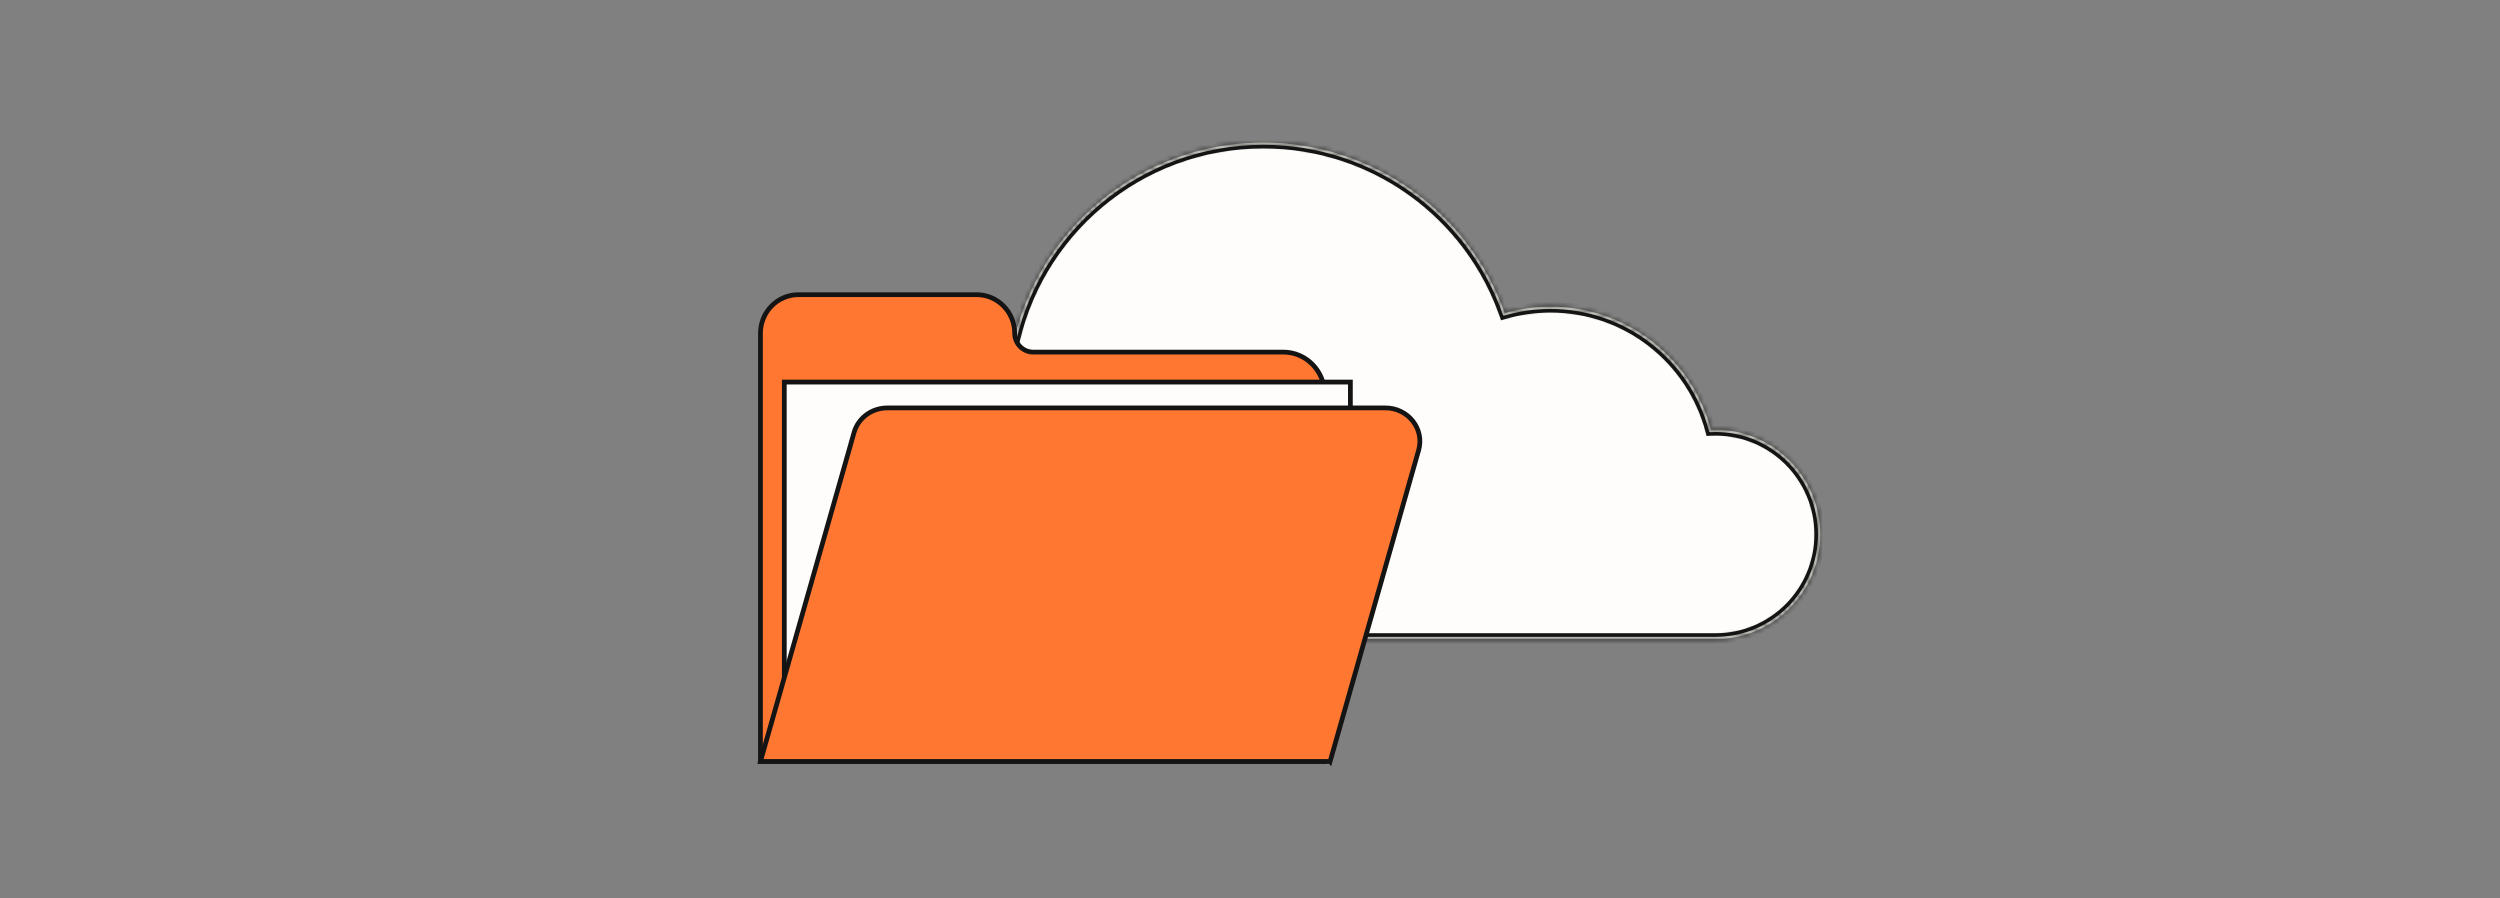 <svg width="526" height="189" viewBox="0 0 526 189" fill="none" xmlns="http://www.w3.org/2000/svg">
<rect x="0" y="0" width="526" height="189" fill="#808080" stroke="none"/>
<path d="M212.891 74.449C209.506 73.095 205.829 72.316 201.975 72.254V72.254H201.475C184.499 72.254 170.737 86.017 170.737 102.993C170.737 119.969 184.499 133.731 201.475 133.731H360.957C372.713 133.731 382.242 124.203 382.242 112.446C382.242 100.689 372.713 91.16 360.957 91.16C360.583 91.16 360.214 91.169 359.85 91.187L359.444 91.207L359.342 90.814C355.5 76.111 342.131 65.264 326.225 65.264C322.876 65.264 319.644 65.751 316.585 66.647L316.13 66.781L315.973 66.332C308.728 45.604 289.003 30.736 265.801 30.736C239.805 30.736 218.167 49.411 213.568 74.076L213.457 74.675L212.891 74.449Z" fill="#FEFDFB" stroke="#141414"/>
<mask id="path-2-inside-1_5053_61940" fill="white">
<path d="M201.475 134.463H360.957C373.099 134.463 382.979 124.583 382.979 112.441C382.979 100.299 373.099 90.419 360.957 90.419C360.639 90.419 360.321 90.428 360.007 90.442C355.928 75.175 342.065 64.527 326.225 64.527C322.973 64.527 319.734 64.981 316.595 65.881C308.991 44.409 288.604 30 265.801 30C239.959 30 217.756 48.342 212.895 73.662C209.243 72.236 205.4 71.513 201.475 71.513C184.119 71.513 170.001 85.632 170.001 102.988C170.001 120.345 184.119 134.463 201.475 134.463ZM360.957 90.892C372.84 90.892 382.506 100.558 382.506 112.441C382.506 124.324 372.84 133.99 360.957 133.99H201.475C184.382 133.99 170.473 120.081 170.473 102.988C170.473 85.895 184.382 71.986 201.475 71.986C205.441 71.986 209.311 72.731 212.986 74.203C213.05 74.23 213.127 74.225 213.186 74.189C213.25 74.157 213.29 74.094 213.304 74.025C218.01 48.788 240.086 30.468 265.801 30.468C288.477 30.468 308.741 44.845 316.223 66.244C316.263 66.362 316.391 66.426 316.509 66.394C319.67 65.468 322.936 65 326.22 65C341.906 65 355.633 75.588 359.594 90.746C359.621 90.855 359.726 90.924 359.835 90.924C360.203 90.905 360.58 90.896 360.952 90.896L360.957 90.892Z"/>
</mask>
<path d="M201.475 134.463H360.957C373.099 134.463 382.979 124.583 382.979 112.441C382.979 100.299 373.099 90.419 360.957 90.419C360.639 90.419 360.321 90.428 360.007 90.442C355.928 75.175 342.065 64.527 326.225 64.527C322.973 64.527 319.734 64.981 316.595 65.881C308.991 44.409 288.604 30 265.801 30C239.959 30 217.756 48.342 212.895 73.662C209.243 72.236 205.4 71.513 201.475 71.513C184.119 71.513 170.001 85.632 170.001 102.988C170.001 120.345 184.119 134.463 201.475 134.463ZM360.957 90.892C372.84 90.892 382.506 100.558 382.506 112.441C382.506 124.324 372.84 133.99 360.957 133.99H201.475C184.382 133.99 170.473 120.081 170.473 102.988C170.473 85.895 184.382 71.986 201.475 71.986C205.441 71.986 209.311 72.731 212.986 74.203C213.05 74.23 213.127 74.225 213.186 74.189C213.25 74.157 213.29 74.094 213.304 74.025C218.01 48.788 240.086 30.468 265.801 30.468C288.477 30.468 308.741 44.845 316.223 66.244C316.263 66.362 316.391 66.426 316.509 66.394C319.67 65.468 322.936 65 326.22 65C341.906 65 355.633 75.588 359.594 90.746C359.621 90.855 359.726 90.924 359.835 90.924C360.203 90.905 360.58 90.896 360.952 90.896L360.957 90.892Z" fill="#F3F3EB"/>
<path d="M360.007 90.442L360.051 91.441L359.248 91.476L359.041 90.7L360.007 90.442ZM316.595 65.881L316.87 66.842L315.966 67.101L315.652 66.215L316.595 65.881ZM212.895 73.662L213.877 73.851L213.651 75.031L212.531 74.594L212.895 73.662ZM360.957 90.892L360.25 90.184L360.542 89.892H360.957V90.892ZM212.986 74.203L213.358 73.274L213.369 73.279L213.38 73.284L212.986 74.203ZM213.186 74.189L212.662 73.337L212.699 73.314L212.739 73.295L213.186 74.189ZM213.304 74.025L214.287 74.209L214.285 74.222L213.304 74.025ZM316.223 66.244L317.167 65.914L317.168 65.917L316.223 66.244ZM316.509 66.394L316.79 67.354L316.779 67.357L316.769 67.36L316.509 66.394ZM359.594 90.746L360.562 90.493L360.564 90.504L359.594 90.746ZM359.835 90.924L359.884 91.922L359.859 91.924H359.835V90.924ZM360.952 90.896L361.659 91.603L361.366 91.896H360.952V90.896ZM201.475 133.463H360.957V135.463H201.475V133.463ZM360.957 133.463C372.546 133.463 381.979 124.031 381.979 112.441H383.979C383.979 125.135 373.651 135.463 360.957 135.463V133.463ZM381.979 112.441C381.979 100.851 372.546 91.419 360.957 91.419V89.419C373.651 89.419 383.979 99.747 383.979 112.441H381.979ZM360.957 91.419C360.657 91.419 360.354 91.428 360.051 91.441L359.964 89.443C360.287 89.429 360.62 89.419 360.957 89.419V91.419ZM359.041 90.7C355.079 75.871 341.612 65.527 326.225 65.527V63.527C342.517 63.527 356.777 74.478 360.973 90.184L359.041 90.7ZM326.225 65.527C323.066 65.527 319.92 65.968 316.87 66.842L316.32 64.92C319.548 63.995 322.879 63.527 326.225 63.527V65.527ZM315.652 66.215C308.19 45.142 288.181 31 265.801 31V29C289.028 29 309.792 43.675 317.538 65.547L315.652 66.215ZM265.801 31C240.438 31 218.647 49.003 213.877 73.851L211.913 73.474C216.864 47.682 239.48 29 265.801 29V31ZM212.531 74.594C208.996 73.213 205.276 72.513 201.475 72.513V70.513C205.524 70.513 209.491 71.259 213.259 72.731L212.531 74.594ZM201.475 72.513C184.671 72.513 171.001 86.184 171.001 102.988H169.001C169.001 85.079 183.566 70.513 201.475 70.513V72.513ZM171.001 102.988C171.001 119.793 184.671 133.463 201.475 133.463V135.463C183.566 135.463 169.001 120.897 169.001 102.988H171.001ZM360.957 89.892C373.392 89.892 383.506 100.006 383.506 112.441H381.506C381.506 101.11 372.287 91.892 360.957 91.892V89.892ZM383.506 112.441C383.506 124.876 373.392 134.99 360.957 134.99V132.99C372.287 132.99 381.506 123.772 381.506 112.441H383.506ZM360.957 134.99H201.475V132.99H360.957V134.99ZM201.475 134.99C183.83 134.99 169.473 120.634 169.473 102.988H171.473C171.473 119.529 184.934 132.99 201.475 132.99V134.99ZM169.473 102.988C169.473 85.343 183.83 70.986 201.475 70.986V72.986C184.934 72.986 171.473 86.447 171.473 102.988H169.473ZM201.475 70.986C205.568 70.986 209.564 71.755 213.358 73.274L212.614 75.131C209.058 73.707 205.314 72.986 201.475 72.986V70.986ZM213.38 73.284C213.156 73.188 212.89 73.197 212.662 73.337L213.71 75.041C213.364 75.254 212.943 75.272 212.592 75.122L213.38 73.284ZM212.739 73.295C212.474 73.427 212.358 73.658 212.323 73.829L214.285 74.222C214.223 74.529 214.025 74.887 213.633 75.084L212.739 73.295ZM212.321 73.842C217.115 48.13 239.606 29.468 265.801 29.468V31.468C240.567 31.468 218.905 49.445 214.287 74.209L212.321 73.842ZM265.801 29.468C288.902 29.468 309.545 44.113 317.167 65.914L315.279 66.574C307.937 45.576 288.052 31.468 265.801 31.468V29.468ZM317.168 65.917C317.03 65.521 316.619 65.329 316.249 65.429L316.769 67.36C316.162 67.523 315.496 67.204 315.278 66.571L317.168 65.917ZM316.227 65.435C319.48 64.481 322.841 64 326.22 64V66C323.031 66 319.86 66.454 316.79 67.354L316.227 65.435ZM326.22 64C342.36 64 356.485 74.894 360.561 90.493L358.626 90.999C354.781 76.282 341.452 66 326.22 66V64ZM360.564 90.504C360.462 90.096 360.106 89.924 359.835 89.924V91.924C359.345 91.924 358.78 91.615 358.624 90.989L360.564 90.504ZM359.785 89.925C360.17 89.906 360.564 89.896 360.952 89.896V91.896C360.596 91.896 360.235 91.905 359.884 91.922L359.785 89.925ZM360.245 90.189L360.25 90.184L361.664 91.599L361.659 91.603L360.245 90.189Z" fill="#141414" mask="url(#path-2-inside-1_5053_61940)"/>
<path d="M278.679 82.887V160.209H160V70.117C160 65.633 163.582 62 168.007 62H205.482C209.898 62 213.489 65.633 213.489 70.117C213.489 72.307 215.236 74.08 217.392 74.08H269.999C274.8 74.08 278.687 78.026 278.687 82.887H278.679Z" fill="#FF7731" stroke="#141414" stroke-miterlimit="10"/>
<path d="M165.016 153.939H218.06C254.541 153.939 284.121 124.478 284.121 88.145V80.387H165.016V153.939Z" fill="#FEFDFB" stroke="#141414" stroke-miterlimit="10"/>
<path d="M279.844 160.205H160L179.696 90.987C180.562 87.932 183.43 85.824 186.708 85.824H291.471C296.271 85.824 299.756 90.241 298.482 94.714L279.852 160.213L279.844 160.205Z" fill="#FF7731" stroke="#141414" stroke-miterlimit="10"/>
</svg>

